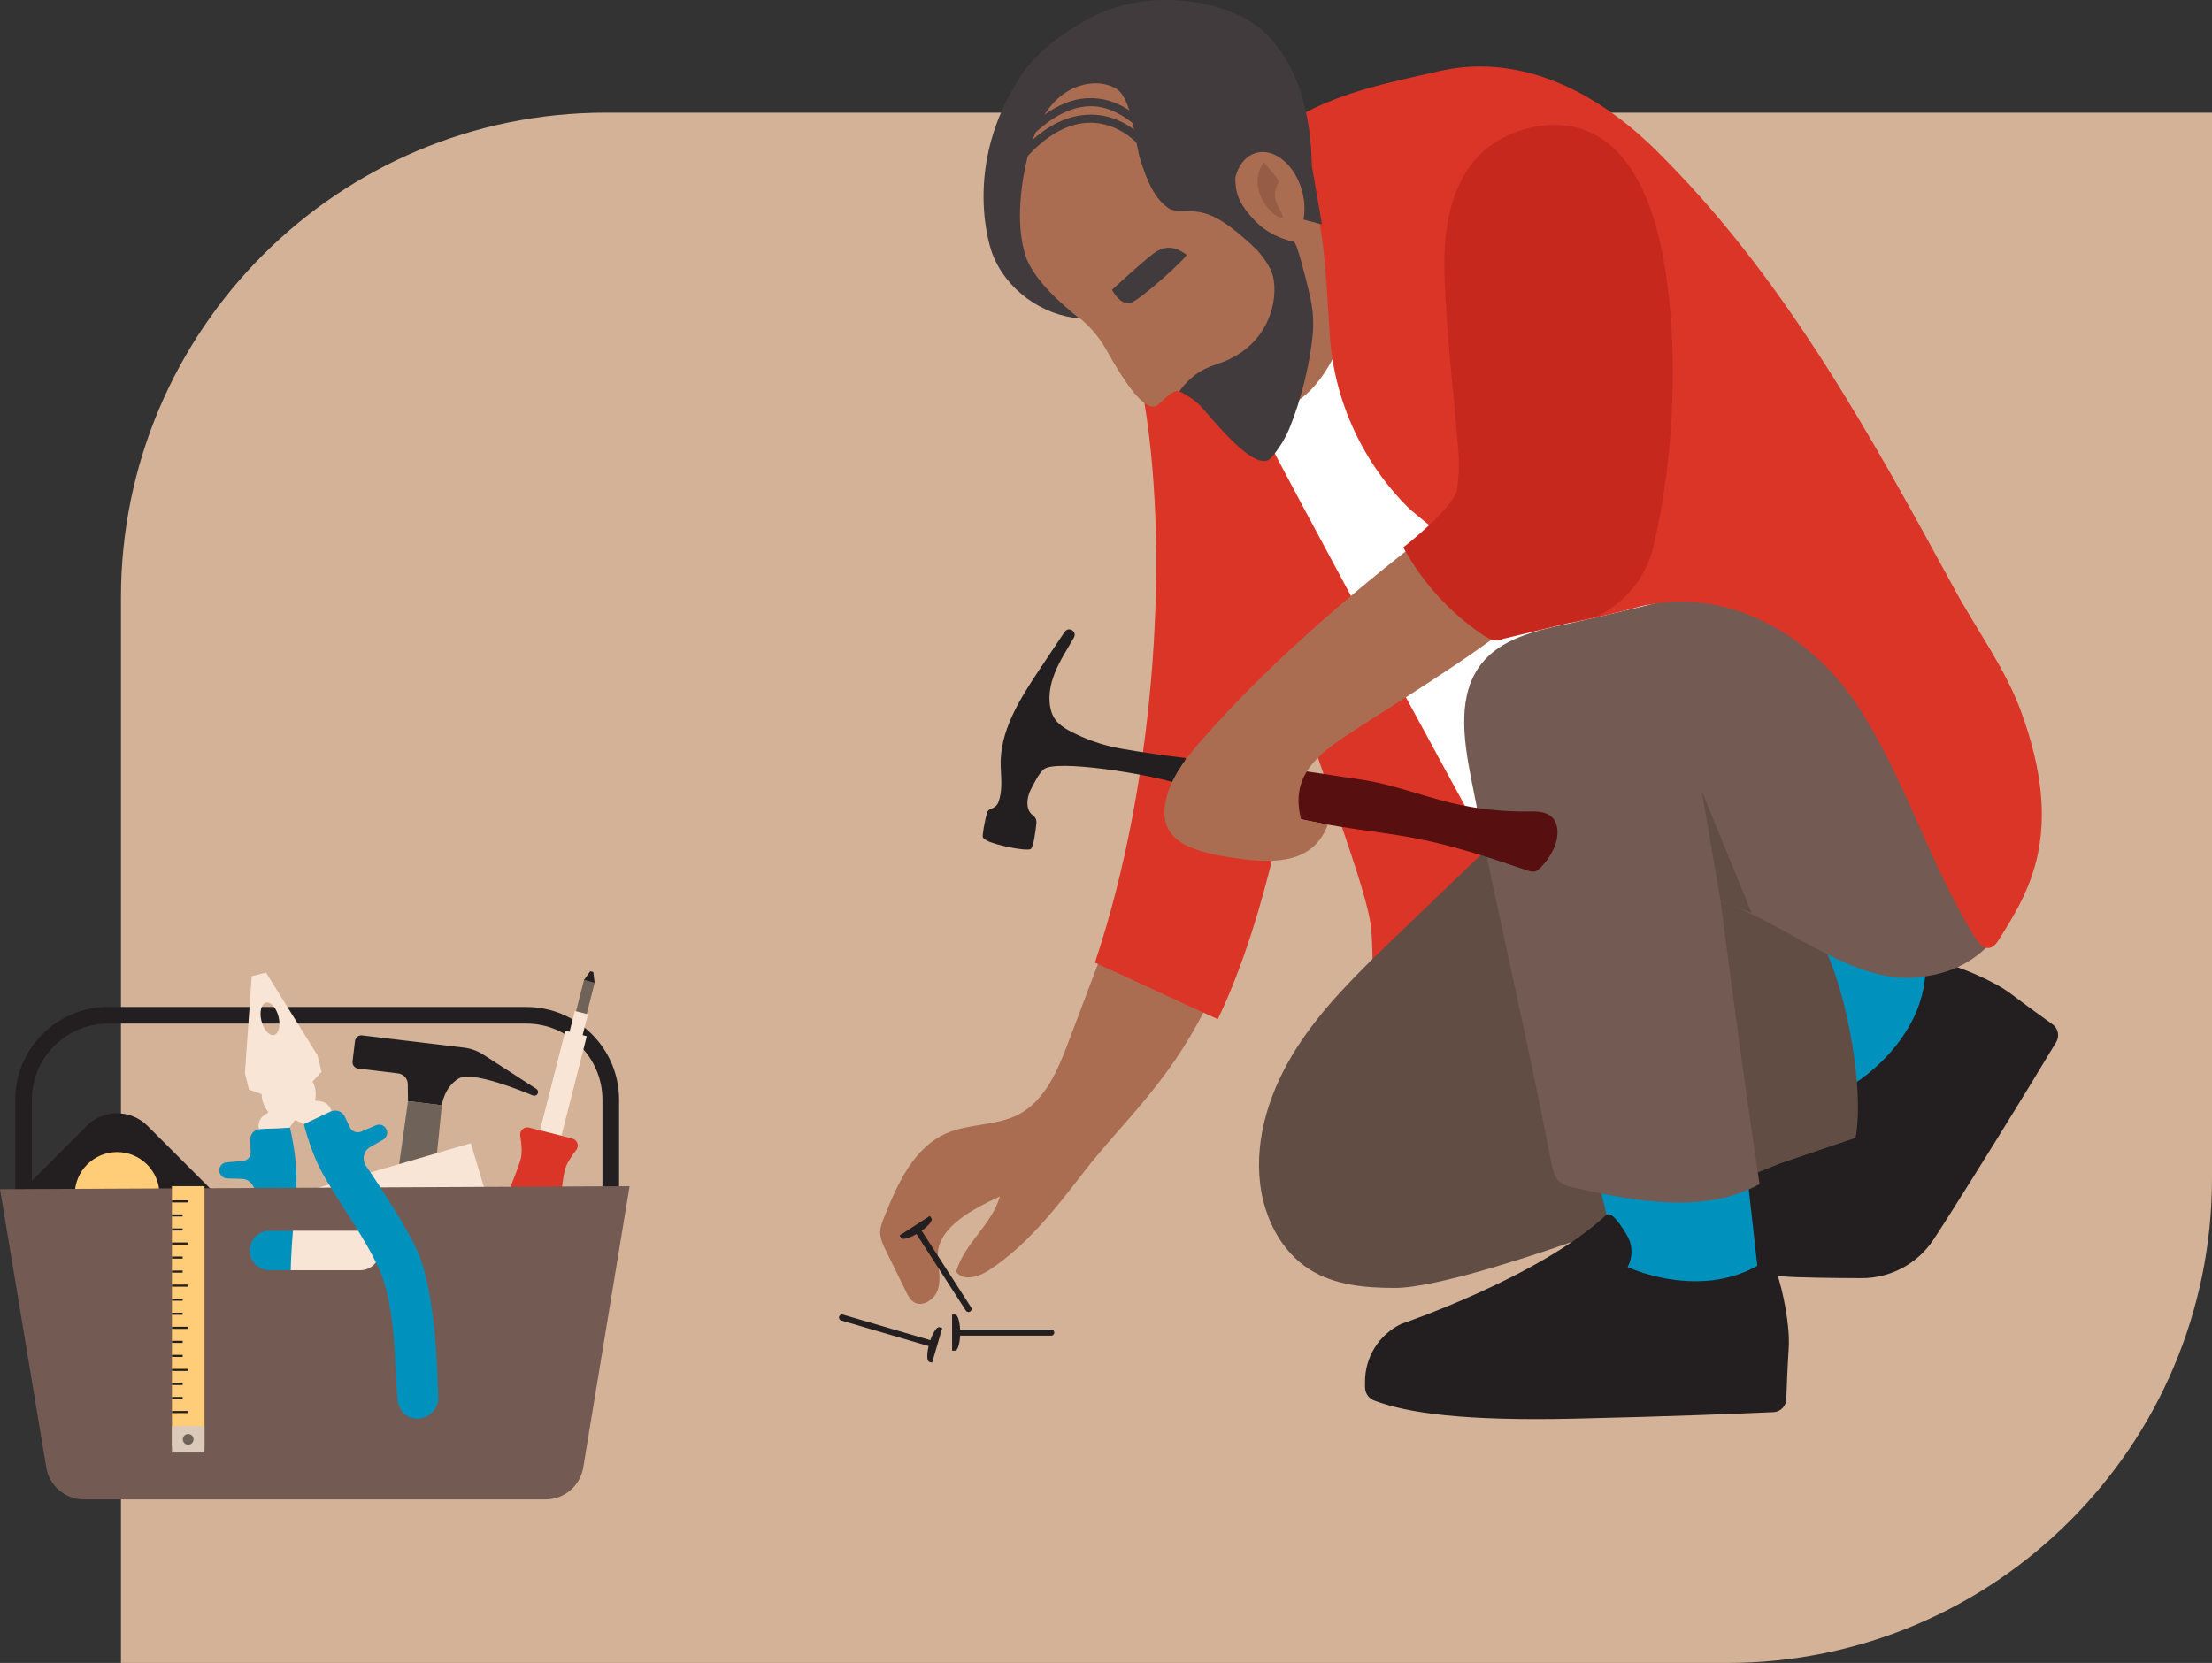<?xml version="1.0" encoding="UTF-8"?>
<svg xmlns="http://www.w3.org/2000/svg" viewBox="0 0 425.33 319.84">
  <rect x="0" y="0" width="425.33" height="319.84" fill="#333333" stroke="none"/>
  <style>
    <![CDATA[
      @keyframes nailMovement {
        0% {
          rotate: 0deg;
        }
        50% {
          rotate: 26deg;
          translate: -5px 0;
        }
      }
      @keyframes rightArmMovement {
        0% {
          translate: 0 0;
        }
        50% {
          translate: -8px 0;
        }
      }
      @keyframes leftArmMovement {
        0% {
          rotate: 0deg;
        }
        50% {
          rotate: 7deg;
        }
      }
      #nail {
        animation: 6s cubic-bezier(0.55, 0.06, 0.68, 0.19) infinite nailMovement;
        transform-origin: 172.96px 237.61px;
      }
      .rightArm {
        animation: 6s cubic-bezier(0.55, 0.06, 0.68, 0.19) infinite rightArmMovement;
      }
      .leftArm {
        animation: 6s cubic-bezier(0.55, 0.06, 0.68, 0.19) infinite leftArmMovement;
        transform-origin: top center;
      }
    ]]>
  </style>
  <g id="c">
    <g id="d">
      <path
        d="m116.51,21.67h308.82v204.91c0,51.47-41.79,93.26-93.26,93.26H23.26V114.93c0-51.47,41.79-93.26,93.26-93.26h0Z"
        style="fill:#d4b298;" />
      <g id="e">
        <path
          d="m28.37,216.54l13.34,13.34-19.19,19.19-19.19-19.19,13.34-13.34c3.23-3.23,8.47-3.22,11.7,0h0Z"
          style="fill:#231f20;" />
        <circle cx="22.52" cy="229.72" r="8.14" style="fill:#fc7;" />
        <path
          d="m69.64,199.14l19.6,2.36c1.32.16,2.58.62,3.7,1.34l10.19,6.59c.53.34.39,1.15-.22,1.3h0c-.15.04-.3.03-.45-.03-1.64-.68-11.64-4.84-14.26-3.27-2.85,1.7-3.24,5.15-3.24,5.15l-6.51-.79-.04-3.27c-.01-1.06-.81-1.95-1.86-2.07l-7.68-.93c-.68-.08-1.17-.7-1.08-1.38l.47-3.92c.08-.68.7-1.17,1.38-1.08h0Z"
          style="fill:#231f20;" />
        <polygon points="78.44 276.88 69.5 275.8 78.45 211.79 84.96 212.57 78.44 276.88"
          style="fill:#6e6259;" />
        <polygon points="105.31 269.28 57.28 283.28 42.5 233.88 90.53 219.88 105.31 269.28"
          style="fill:#f9e5d5;" />
        <path
          d="m48.09,219.32l.11,2.24c.05.9-.63,1.67-1.53,1.74l-3.09.25c-.83.07-1.45.77-1.42,1.6h0c.03.82.69,1.47,1.51,1.5l2.8.08c1.49.04,2.63,1.35,2.45,2.83-.59,5.1-1.52,15.85-.96,20.21,1.15,8.91,7.32,21.05,9.45,25.5s9.54,2.1,7.03-3.58-7.92-15.78-8.44-23.2,1.11-17.04.99-22.73c-.05-2.24-.54-6.02-1.25-8.89l-5.68.27c-1.14.05-2.02,1.02-1.96,2.17h-.01Z"
          style="fill:#0092bc;" />
        <path
          d="m119.04,236.39h-3.2v-24.87c0-8.08-6.57-14.65-14.65-14.65H20.78c-8.08,0-14.65,6.57-14.65,14.65v24.87h-3.2v-24.87c0-9.84,8.01-17.85,17.85-17.85h80.41c9.84,0,17.85,8.01,17.85,17.85v24.87Z"
          style="fill:#231f20;" />
        <rect x="109.01" y="191.05" width="6.92" height="2.12"
          transform="translate(-101.43 253.79) rotate(-75.74)" style="fill:#6e6259;" />
        <rect x="98.46" y="206.23" width="19.76" height="4.25"
          transform="translate(-120.29 262.03) rotate(-75.74)" style="fill:#f9e5d5;" />
        <rect x="108.68" y="195.88" width="4.99" height="2.59"
          transform="translate(-107.31 256.36) rotate(-75.74)" style="fill:#f9e5d5;" />
        <polygon points="114.34 189.02 112.28 188.5 113.49 186.81 114.09 186.96 114.34 189.02"
          style="fill:#231f20;" />
        <path
          d="m106.16,243.36c.98-6.68,1.84-15.96,2.44-18.31.32-1.26,1.34-2.76,2.21-3.87.62-.78.21-1.94-.75-2.19l-4.08-1.04-.16-.04-4.08-1.04c-.97-.25-1.87.58-1.71,1.56.24,1.4.42,3.2.1,4.46-.6,2.35-4.28,10.92-6.6,17.26-2.33,6.34-3.23,17.47-3.23,17.47l7.65,4.96.39-2.15,2.32-.18s4.52-10.21,5.51-16.89h-.01Z"
          style="fill:#db3527;" />
        <path
          d="m0,228.72l8.9,53.53c.59,3.54,3.65,6.14,7.25,6.14h88.75c3.6,0,6.66-2.6,7.25-6.15l8.91-54.1L.01,228.72h-.01Zm69.24,15.59h-17.42c-2.1,0-3.8-1.7-3.8-3.8s1.7-3.8,3.8-3.8h17.42c2.1,0,3.8,1.7,3.8,3.8s-1.7,3.8-3.8,3.8Z"
          style="fill:#735a53;" />
        <path
          d="m47.91,209.59l2.41.85c0,.42.04.84.15,1.26.21.85.62,1.59,1.16,2.2l-.86.61c-.84.59-1.23,1.64-.98,2.64h0l5.87-.25.97-1.37s.1-.02.14-.03.09-.03.14-.04l1.5.76,5.31-2.53h0c-.25-1-1.08-1.74-2.11-1.87l-1.05-.13c.19-.79.21-1.64,0-2.49-.11-.42-.26-.82-.46-1.18l1.73-1.88-.8-3.21-9.88-15.86-.06.02-2.63.65-.06.02-1.31,18.64.8,3.21.02-.02Zm2.36-13.23c-.43-1.72-.04-3.3.87-3.52.91-.23,1.99.98,2.42,2.7s.04,3.3-.87,3.52-1.99-.98-2.42-2.7Z"
          style="fill:#f9e5d5;" />
        <path
          d="m66.32,214.79l.95,2.03c.38.81,1.34,1.18,2.16.83l2.85-1.22c.76-.33,1.65,0,2.01.75h0c.36.74.08,1.62-.63,2.03l-2.44,1.38c-1.3.73-1.69,2.42-.84,3.65,2.91,4.23,8.77,13.3,10.31,17.41,3.15,8.41,3.38,22.03,3.58,26.96s-7.44,6.32-7.88.13c-.44-6.19-.39-17.65-3.4-24.45-3.01-6.8-8.95-14.54-11.51-19.63-1.01-2-2.34-5.58-3.05-8.44l5.15-2.42c1.03-.49,2.27-.04,2.75,1h-.01Z"
          style="fill:#0092bc;" />
        <rect x="33.06" y="228.14" width="6.26" height="50.04" style="fill:#fc7;" />
        <rect x="33.06" y="274.29" width="6.26" height="5.08" style="fill:#dbc9b9;" />
        <circle cx="36.19" cy="276.83" r="1.03" style="fill:#6e6259;" />
        <rect x="33.06" y="230.87" width="3.13" height=".4" style="fill:#231f20;" />
        <rect x="33.06" y="233.57" width="2.06" height=".4" style="fill:#231f20;" />
        <rect x="33.06" y="236.27" width="2.06" height=".4" style="fill:#231f20;" />
        <rect x="33.06" y="241.67" width="2.06" height=".4" style="fill:#231f20;" />
        <rect x="33.06" y="244.37" width="2.06" height=".4" style="fill:#231f20;" />
        <rect x="33.06" y="249.77" width="2.06" height=".4" style="fill:#231f20;" />
        <rect x="33.06" y="252.48" width="2.06" height=".4" style="fill:#231f20;" />
        <rect x="33.06" y="257.88" width="2.06" height=".4" style="fill:#231f20;" />
        <rect x="33.06" y="260.58" width="2.06" height=".4" style="fill:#231f20;" />
        <rect x="33.06" y="265.98" width="2.06" height=".4" style="fill:#231f20;" />
        <rect x="33.06" y="268.68" width="2.06" height=".4" style="fill:#231f20;" />
        <rect x="33.06" y="238.97" width="3.13" height=".4" style="fill:#231f20;" />
        <rect x="33.06" y="247.07" width="3.13" height=".4" style="fill:#231f20;" />
        <rect x="33.06" y="255.18" width="3.13" height=".4" style="fill:#231f20;" />
        <rect x="33.06" y="263.28" width="3.13" height=".4" style="fill:#231f20;" />
        <rect x="33.06" y="271.38" width="3.13" height=".4" style="fill:#231f20;" />
      </g>
      <g id="f">
        <polygon id="g"
          points="239.14 58.72 235.19 92.56 289.68 184.95 321.65 123.2 271.73 53.6 239.14 58.72"
          style="fill:#fff;" />
        <path id="h"
          d="m247.37,78.2c7.98-3.05,12.82-16.35,13.66-24.85.14-1.39.15-2.8-.08-4.17-.61-3.63-3.01-6.92-6.28-8.62-3.27-1.7-7.34-1.76-10.66-.16-.33.16-.66.34-.89.61-.35.42-.42,1-.52,1.53-.23,1.35-.67,2.67-1.29,3.9-.56,1.11-1.27,2.15-1.68,3.32-.4,1.17-.48,2.43-.48,3.66,0,5.89,1.86,11.77,5.24,16.59l2.98,8.18h0Z"
          style="fill:#aa6d52;" />
        <path id="i" class="rightArm"
          d="m231.71,194.12c-7.27,14.44-15.93,21.75-23.37,31.38-5.34,6.92-10.82,13.97-18.12,18.77-1.97,1.3-4.99,2.25-6.37.33,1.57-5.5,6.84-8.98,8.41-14.49-5.1,2.38-12.2,5.99-11.94,11.61.1,2.08.65,4.22.05,6.22s-3.07,3.63-4.77,2.43c-.64-.45-1.01-1.19-1.36-1.89-1.3-2.66-2.61-5.32-3.91-7.97-.54-1.11-1.1-2.27-1.09-3.5,0-.97.37-1.9.73-2.8,2.55-6.43,5.67-13.47,12.01-16.24,4.38-1.92,9.58-1.4,13.83-3.6,5.14-2.66,7.59-8.55,9.63-13.96,2.12-5.61,4.24-11.22,6.36-16.82l19.92,10.54h-.01Z"
          style="fill:#aa6d52;" />
        <g id="j">
          <path
            d="m183.07,259.77h.58c.48,0,.88-1.24.96-2.88h17.52c.33,0,.59-.27.59-.59h0c0-.33-.27-.59-.59-.59h-17.52c-.08-1.63-.48-2.88-.96-2.88h-.58v6.94Z"
            style="fill:#231f20;" />
          <path
            d="m181.18,255.43l-.56-.16c-.46-.13-1.19.95-1.73,2.49l-16.82-4.92c-.31-.09-.64.09-.73.4h0c-.09.31.09.64.4.73l16.82,4.92c-.38,1.59-.35,2.89.11,3.03l.56.16,1.95-6.66h0Z"
            style="fill:#231f20;" />
          <path id="nail"
            d="m172.96,237.61l.32.49c.26.4,1.52.06,2.94-.75l9.5,14.73c.18.27.54.35.82.18h0c.27-.18.35-.54.18-.82l-9.5-14.73c1.33-.95,2.16-1.96,1.9-2.36l-.32-.49-5.83,3.76h0Z"
            style="fill:#231f20;" />
        </g>
        <path id="k" class="rightArm"
          d="m239.63,76.44c4.35,9.77,56.11,104.29,56.11,104.29l-32.12,21.78s.69-18.12,0-24.19-6.21-20.81-11.79-37.23l-6.68,22.04c-2.42,10.26-6.11,22.8-10.99,32.9-9.12-4.16-14.51-6.72-23.63-10.88,11.99-35.73,14.47-81.09,9.08-110.19l11.02-11.17,9.01,12.65h-.01Z"
          style="fill:#db3527;" />
        <g id="l">
          <g id="m">
            <path
              d="m359.99,176.69c.39.68,17.08,16.69,17.08,16.69l-17.08,22.01-21.27-17.97v-25.92l21.27,5.19Z"
              style="fill:#0092bc;" />
            <path
              d="m394.67,197.02c-2-1.44-5.23-3.77-8.02-5.89-3.27-2.48-9.72-5.18-13.6-6.12-1.41-.34-2.76.68-2.83,2.13-.11,2.33-.73,6.14-3.22,10.42-4.08,7.03-10.41,10.82-10.41,10.82-.98-1.9-2.88-3.13-5.01-3.27-2.66-.17-5.81-.1-5.59,1.22.77,4.57.82,9.85.48,15.15-8.43,3.85-15.3,6.17-15.3,6.17-4.29,2.08-7,6.45-6.95,11.22v.97c.02,1.12.71,2.14,1.76,2.54,3.78,1.43,9.04,2.54,16.9,3.12,3.07.23,9.6.31,15.05.33,5.57.02,10.78-2.76,13.85-7.42,1.09-1.65,2.21-3.4,3.38-5.25,3.17-5,6.11-9.72,8.75-13.98,5.42-8.75,9.53-15.54,11.46-18.75.69-1.15.39-2.64-.71-3.42h0Z"
              style="fill:#231f20;" />
            <path
              d="m291.35,158.07c-5.36,5.18-18.19,17.42-23.55,22.61-6.67,6.45-13.41,12.98-18.42,20.79s-8.21,17.14-7.06,26.35c.81,6.45,3.99,12.83,9.47,16.32,4.79,3.05,10.73,3.57,16.41,3.57,15.7,0,74.12-23.95,74.12-23.95,4.82-1.64,9.64-3.28,14.46-4.91,1.85-9.72-2.03-30.86-7.41-39.17l-9.81-32.55-48.21,10.94h0Z"
              style="fill:#624d45;" />
          </g>
          <g id="n">
            <polygon
              points="304.85 216.84 313.72 253.39 322.21 264.51 338.71 250.75 334 208.45 304.85 216.84"
              style="fill:#0092bc;" />
            <path
              d="m330.85,173.39c11.74,3.7,24.37,15.22,36.66,14.65,16.54-.76,19.5-14.44,19.5-14.44l-3.63-31.31-45.05-30.91c-9.77,2.09-27.67,6.62-37.43,8.71-5.89,1.26-12.27,2.81-16.02,7.53-4.69,5.91-3.5,14.39-2.07,21.79,5.16,26.7,10.33,47.53,15.49,74.24.25,1.29.55,2.67,1.51,3.56.81.75,1.94,1.02,3.02,1.26,11.82,2.62,24.88,5.1,35.5-.72-3.74-24.84-7.48-54.36-7.48-54.36h0Z"
              style="fill:#735a53;" />
            <path
              d="m338.18,243.28c1.25-.75,2.84-.18,3.34,1.18,1.36,3.75,2.68,10.63,2.42,14.72-.22,3.5-.38,7.48-.47,9.94-.05,1.34-1.12,2.42-2.46,2.48-5.57.25-20.35.86-38.45,1.26-20.98.46-31.84-1.04-38.34-3.5-1.05-.4-1.74-1.41-1.75-2.53v-.97c-.06-4.77,2.65-9.14,6.94-11.22,0,0,26.66-9.03,39.38-20.92.98-.91,2.78,1.68,4.11,3.98,1.07,1.85,1.09,4.12.05,5.98h0s6.66,3.18,14.77,2.69c4.94-.3,8.46-1.89,10.46-3.08h0Z"
              style="fill:#231f20;" />
            <polygon points="336.8 175.58 327.21 152.11 330.85 173.39 336.8 175.58"
              style="fill:#624d45;" />
          </g>
        </g>
        <path id="o"
          d="m314.12,116.99c16.27-4.74,33.23,4.07,42.66,18.15,9.43,14.08,14.08,30.87,23.04,45.25.63,1.01,1.55,2.13,2.72,1.93.85-.14,1.4-.94,1.86-1.67,5.67-9.08,12.85-20.31,4.18-43.89-3.05-8.3-8.46-15.53-12.68-23.3-15.85-29.11-32-58.64-55.22-82.28-3.8-3.87-21.19-22.71-44.07-17.47-9.4,2.15-17.94,3.79-26.43,8.35v8.66c4.64,9.99,4.76,23.14,5.54,34.13.88,12.41,6.47,24.43,15.39,33.1,0,0,26.79,22.57,31.07,21.8s11.95-2.75,11.95-2.75h-.01Z"
          style="fill:#db3527;" />
        <g id="p" class="leftArm">
          <g id="q">
            <path
              d="m190.52,155.57c-.34.1-.61.36-.71.7-.49,1.65-.97,4.52-.83,4.77.15.28.44.45.72.61,1.76.94,7.68,2.13,8.53,1.64.54-.67.89-3.4,1.05-4.98.06-.57-.17-1.15-.64-1.48-.59-.41-1.28-1.29-1.04-3.09.1-.73.35-1.43.7-2.08.69-1.26,1.29-2.66,2.36-3.67,2.15-2.03,20.49.88,26.22,2.85l1.11-5.05c-4.13-.47-8.24-1.07-12.33-1.79-3-.52-5.91-1.44-8.65-2.75-2.1-1.01-4.12-2.07-4.82-4.28-.78-2.46-.33-5.16.63-7.55s2.4-4.56,3.68-6.8c0,0,0-.02,0-.02.63-1.11-.93-2.15-1.71-1.15-.17.22-.33.44-.47.66-1.48,2.21-2.95,4.42-4.43,6.63-3.83,5.75-7.82,12.03-7.47,18.93.11,2.21.33,4.44-.41,6.53-.3.86-1.01,1.22-1.5,1.37h0Z"
              style="fill:#231f20;" />
            <path
              d="m250.5,148.26c3.14.42,7.84,1.21,11.08,1.66,5.97.84,11.64,3.11,17.51,4.51,4.82,1.15,9.78,1.7,14.74,1.64,1.51-.02,3.16-.05,4.34.89,1.73,1.37,1.54,4.1.65,6.12-.66,1.49-1.62,2.84-2.79,3.97-.21.2-.43.39-.7.5-.55.22-1.17.03-1.73-.16-6.86-2.33-13.74-4.63-20.84-6.04-4.97-.99-10.02-1.53-15.02-2.34-2.94-.47-5.86-1.04-8.76-1.7l-4.99-7.07,6.51-1.99h0Z"
              style="fill:#580f10;" />
          </g>
          <path
            d="m271.08,105.43c-13.81,10.81-28.21,23.45-39.77,36.63-3.25,3.7-6.52,7.76-7.28,12.62-1.2,7.67,6.24,9.33,13.92,10.43s14.65.74,17.38-6.52l-5.16-1.02c-1.86-7.34,1.8-11.43,8.07-15.67,6.27-4.25,27.73-17.28,33.11-22.62l-4.74-13.32-15.53-.53h0Z"
            style="fill:#aa6d52;" />
          <path
            d="m280.21,93.91c.25-2.29.4-4.58.22-6.87-.9-11.54-2.38-23.05-2.69-34.62-.22-8.09.78-24.25,16.52-27.85,9.39-2.15,21.57,1.06,25.82,26.52,2.78,16.65,1.77,37.41-2.14,54.01-1.39,5.89-5.38,10.82-10.84,13.42l-18.15,4.37c-1.11.74-2.59.04-3.7-.7-6.4-4.28-11.74-10.14-15.42-16.91,0,0,10-7.8,10.39-11.36h0Z"
            style="fill:#c7281e;" />
        </g>
        <g id="r">
          <path
            d="m234.73,75.53c1.65-1.09,1.84-1.04,3.61-1.92,3.4-1.7,4.72-5.37,6.89-10.39,1.51-3.49.71-7.35-.72-10.87-1.06-2.59-3.15-4.58-4.98-6.71-.48-.56-.96-1.16-1.1-1.88-.15-.72.15-1.58.84-1.84.76-.29,1.57.25,2.22.74,2.21,1.68,4.6,3.23,7.3,3.87.84.2-17.89-15.82-17.89-15.82l-12.63-16.11-14.88-.41-10.39,24.25,4.25,11.43c2.85,6.06,5.91,8.1,9.11,10.36,2.62,1.85,4.8,4.26,6.37,7.06,3.37,6.04,7.2,11.84,9.62,10.79.64-.28,3.1-3.37,4.39-2.8.68-.83,7.08.85,7.98.25h.01Z"
            style="fill:#aa6d52;" />
          <path
            d="m207.71,61.26c-7.4-.59-14.33-5.59-16.93-12.55,0,0-6.35-16.53,5.78-34.49,2.99-4.43,7.52-7.57,12.14-10.25,12.35-7.16,27.62-3.29,33.13,1.12,9.64,7.7,10.34,21.82,10.4,26.68l1.96,11.39-16.37-4.26c.29,1.84,3.53,7.27,3.82,9.11-7.47-7.05-10.15-7.65-14.92-7.32l-1.63-.39c-3.2-1.93-4.57-5.79-5.75-9.34s-1.58-12.2-4.86-13.99c-3.3-1.81-7.62-.86-10.54,1.53s-4.63,5.95-5.75,9.55c-1.88,6.07-3.05,15.11-.94,21.29,1.99,5.83,10.45,11.93,10.45,11.93h.01Z"
            style="fill:#423b3d;" />
          <ellipse cx="244.03" cy="38.43" rx="6.56" ry="9.37"
            transform="translate(-1.4 66.57) rotate(-15.49)" style="fill:#aa6d52;" />
          <path
            d="m245.88,35.01c-1.85,3.43.29,4.59.84,6.82-.76.14-1.47-.36-2.03-.9-1.31-1.25-2.35-2.82-2.73-4.59s-.06-3.72,1.08-5.13c0,0,3.01,3.5,2.85,3.79h0Z"
            style="fill:#965c46;" />
          <path
            d="m244.48,87.99c1.43-1.7,2.62-3.58,3.47-5.64,2.05-4.99,3.93-12.04,4.47-18.12.22-2.47.02-4.97-.55-7.39-.92-3.89-2.5-10.18-3.08-10.32-2.7-.64-5.36-1.88-7.3-3.87-3.67-3.76-3.93-5.93-3.96-8.48-.06-6.22-4.55-3.67-4.26.97.09,1.4,5.13,8.44,5.17,8.61.15.72.62,1.32,1.1,1.88,1.82,2.12,3.92,4.11,4.98,6.71,1.43,3.52.62,13.79-10.06,17.54-1.87.65-4.85,1.44-7.7,5.39,1.21.53,2.53,1.46,3.38,2.14,1.75,1.41,11.21,14.32,14.35,10.58h-.01Z"
            style="fill:#423b3d;" />
          <path
            d="m213.81,55.75s7.02-6.51,8.63-7.43c2.67-1.53,4.58-.07,5.71.66.39.25-8.92,8.84-10.85,9.3-1.93.46-3.48-2.53-3.48-2.53h0Z"
            style="fill:#423b3d;" />
          <path
            d="m194.65,33.58c3.43-4.57,8.29-9.62,14.39-9.96,3.44-.19,6.74,1.27,9.19,3.54.51.48.99.99,1.44,1.53.09.12.05.06.04.06.04.05.08.11.12.16.08.11.15.22.23.33.11.17.22.34.31.53.46.92,1.84.11,1.38-.81-.49-.98-1.28-1.86-2.06-2.62-1.2-1.18-2.59-2.19-4.1-2.93-4.27-2.09-9.02-1.68-13.12.64-3.72,2.1-6.67,5.35-9.2,8.73-.62.82.77,1.62,1.38.81h0Z"
            style="fill:#423b3d;" />
          <path
            d="m197.82,26.71c3.35-3.36,7.71-6.6,12.71-6.25,2.85.2,5.42,1.72,7.54,3.45.77.63,1.51,1.43,2.4,1.91s1.72-.89.81-1.38c-.13-.07-.26-.16-.38-.25-.19-.14.04.04-.09-.07-.1-.08-.19-.15-.28-.23-.41-.34-.8-.68-1.21-1.02-1.11-.91-2.26-1.77-3.53-2.45-3.39-1.8-7.26-2.05-10.84-.63-3.16,1.25-5.86,3.41-8.24,5.79-.73.73.4,1.86,1.13,1.13h-.02Z"
            style="fill:#423b3d;" />
        </g>
      </g>
    </g>
  </g>
</svg>